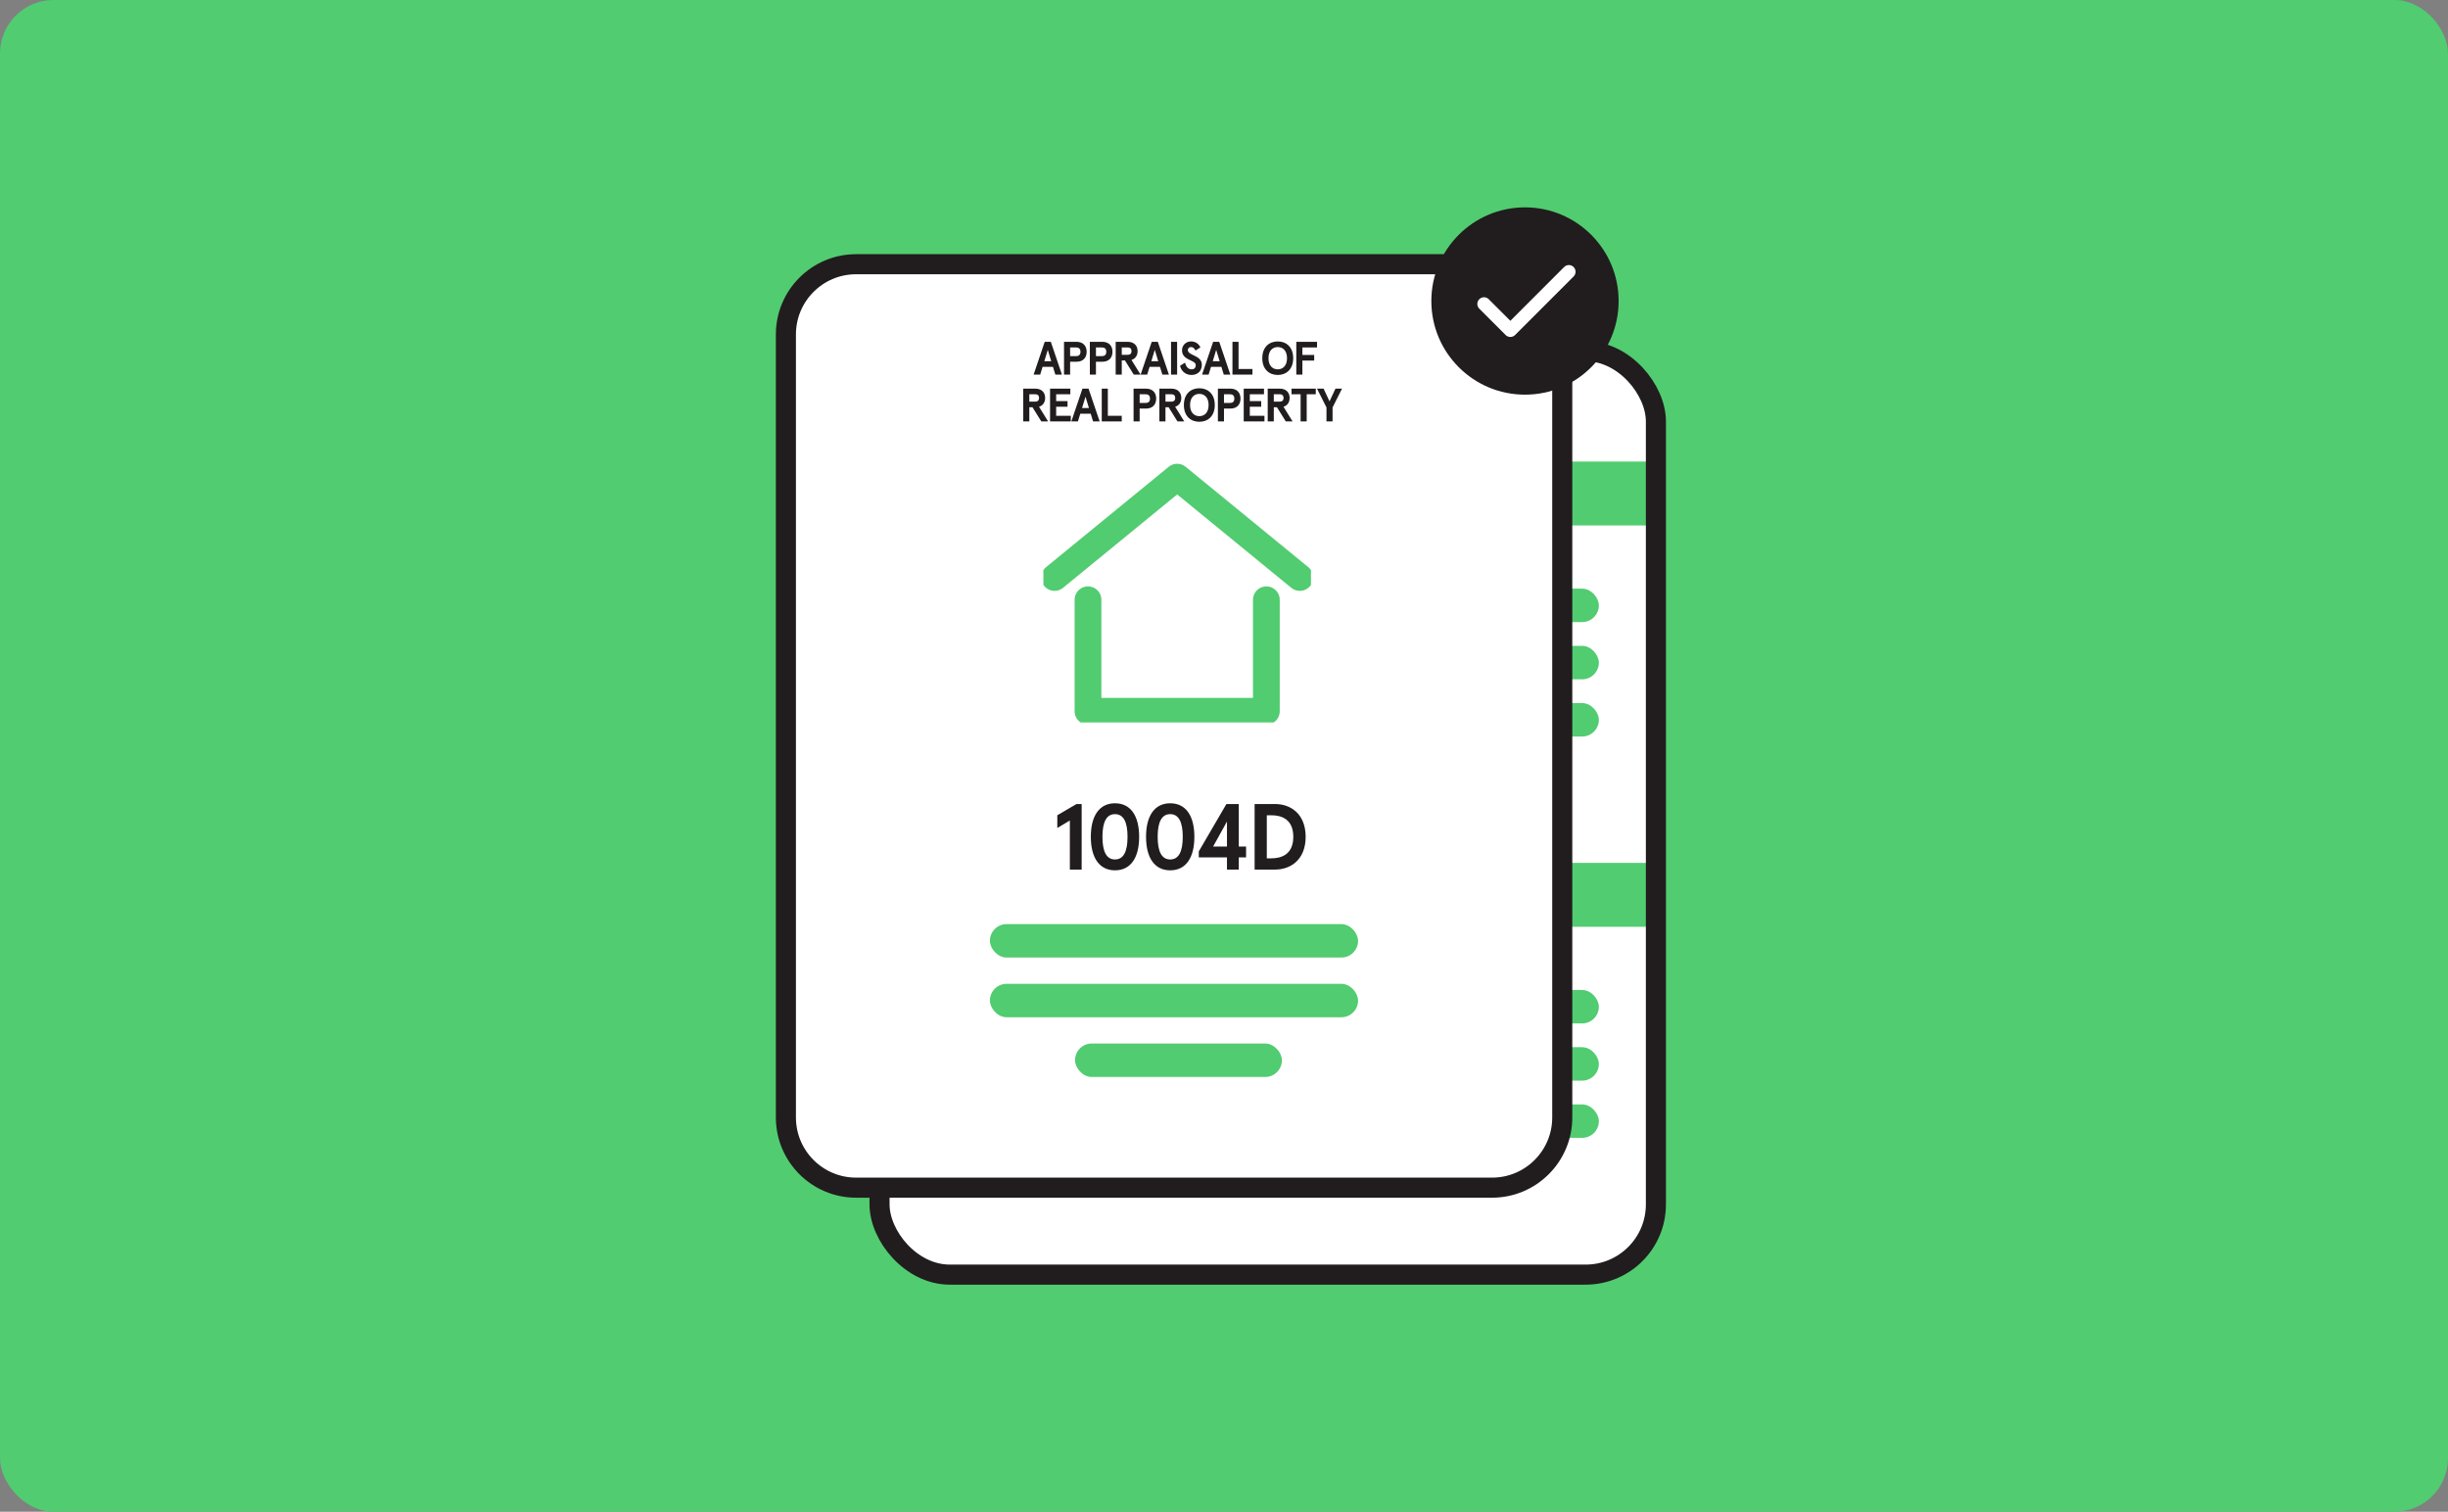<svg width="366" height="226" viewBox="0 0 366 226" fill="none" xmlns="http://www.w3.org/2000/svg">
<rect x="0" y="0" width="366" height="226" fill="#808080" stroke="none"/>
<rect width="366" height="226" rx="8" fill="#51CC70"/>
<rect x="131.5" y="52.5" width="116.073" height="138.054" rx="10.5" fill="white"/>
<rect x="133" y="129" width="114.045" height="9.554" fill="#51CC70"/>
<rect x="194" y="156.554" width="45.045" height="5" rx="2.5" fill="#51CC70"/>
<rect x="194" y="148" width="45.045" height="5" rx="2.5" fill="#51CC70"/>
<rect x="194" y="165.109" width="45.045" height="5" rx="2.5" fill="#51CC70"/>
<rect x="194" y="173.663" width="28.93" height="5" rx="2.5" fill="#51CC70"/>
<rect x="147" y="156.554" width="39.045" height="3.554" rx="1.777" fill="#51CC70"/>
<rect x="147" y="148" width="39.045" height="3.554" rx="1.777" fill="#51CC70"/>
<rect x="147" y="165.109" width="39.045" height="3.554" rx="1.777" fill="#51CC70"/>
<rect x="147" y="174" width="39" height="5" rx="2.5" fill="#51CC70"/>
<rect x="133" y="69" width="114.045" height="9.554" fill="#51CC70"/>
<rect x="194" y="96.554" width="45.045" height="5" rx="2.5" fill="#51CC70"/>
<rect x="194" y="88" width="45.045" height="5" rx="2.5" fill="#51CC70"/>
<rect x="194" y="105.109" width="45.045" height="5" rx="2.5" fill="#51CC70"/>
<rect x="194" y="113.663" width="22.93" height="5" rx="2.5" fill="#51CC70"/>
<rect x="147" y="96.554" width="39.045" height="3.554" rx="1.777" fill="#51CC70"/>
<rect x="147" y="88" width="39.045" height="3.554" rx="1.777" fill="#51CC70"/>
<rect x="147" y="105.109" width="39.045" height="3.554" rx="1.777" fill="#51CC70"/>
<rect x="147" y="114" width="39" height="3" rx="1.5" fill="#51CC70"/>
<rect x="131.5" y="52.5" width="116.073" height="138.054" rx="10.5" stroke="#211C1E" stroke-width="3"/>
<path d="M117.5 50C117.5 44.201 122.201 39.5 128 39.5H223.073C228.872 39.5 233.573 44.201 233.573 50V167.054C233.573 172.853 228.872 177.554 223.073 177.554H128C122.201 177.554 117.5 172.853 117.5 167.054V50Z" fill="white" stroke="#211C1E" stroke-width="3"/>
<path d="M157.786 56H158.766L157.107 51.1H156.197L154.538 56H155.518L155.875 54.845H157.429L157.786 56ZM156.652 52.304L157.17 54.005H156.134L156.652 52.304ZM160.931 54.082C161.967 54.082 162.464 53.445 162.464 52.591C162.464 51.737 161.967 51.1 160.931 51.1H159.083V56H159.993V54.082H160.931ZM160.896 53.242H159.993V51.94H160.896C161.295 51.94 161.54 52.143 161.54 52.591C161.54 53.039 161.295 53.242 160.896 53.242ZM164.792 54.082C165.828 54.082 166.325 53.445 166.325 52.591C166.325 51.737 165.828 51.1 164.792 51.1H162.944V56H163.854V54.082H164.792ZM164.757 53.242H163.854V51.94H164.757C165.156 51.94 165.401 52.143 165.401 52.591C165.401 53.039 165.156 53.242 164.757 53.242ZM170.081 52.493C170.081 51.681 169.57 51.1 168.59 51.1H166.805V56H167.715V53.886H168.191L169.507 56H170.522L169.164 53.809C169.759 53.627 170.081 53.137 170.081 52.493ZM168.597 53.046H167.715V51.94H168.597C168.926 51.94 169.171 52.094 169.171 52.493C169.171 52.892 168.926 53.046 168.597 53.046ZM173.784 56H174.764L173.105 51.1H172.195L170.536 56H171.516L171.873 54.845H173.427L173.784 56ZM172.65 52.304L173.168 54.005H172.132L172.65 52.304ZM175.991 51.1H175.081V56H175.991V51.1ZM179.476 51.933C179.21 51.366 178.713 51.044 178.062 51.044C177.292 51.044 176.725 51.632 176.725 52.374C176.725 53.928 178.776 53.767 178.776 54.579C178.776 55.027 178.517 55.216 178.139 55.216C177.607 55.216 177.313 54.747 177.166 54.222L176.431 54.684C176.585 55.433 177.229 56.056 178.118 56.056C179.056 56.056 179.686 55.489 179.686 54.53C179.686 53.074 177.593 53.186 177.593 52.332C177.593 52.073 177.796 51.884 178.062 51.884C178.349 51.884 178.552 52.038 178.741 52.402L179.476 51.933ZM182.967 56H183.947L182.288 51.1H181.378L179.719 56H180.699L181.056 54.845H182.61L182.967 56ZM181.833 52.304L182.351 54.005H181.315L181.833 52.304ZM184.264 51.1V56H187.253V55.16H185.174V51.1H184.264ZM191.035 51.044C189.796 51.044 188.725 51.849 188.725 53.55C188.725 55.251 189.796 56.056 191.035 56.056C192.274 56.056 193.345 55.251 193.345 53.55C193.345 51.849 192.274 51.044 191.035 51.044ZM191.035 51.884C191.77 51.884 192.421 52.388 192.421 53.55C192.421 54.712 191.77 55.216 191.035 55.216C190.3 55.216 189.649 54.712 189.649 53.55C189.649 52.388 190.3 51.884 191.035 51.884ZM193.81 51.1V56H194.72V53.9H196.484V53.06H194.72V51.94H196.911V51.1H193.81ZM156.259 59.493C156.259 58.681 155.748 58.1 154.768 58.1H152.983V63H153.893V60.886H154.369L155.685 63H156.7L155.342 60.809C155.937 60.627 156.259 60.137 156.259 59.493ZM154.775 60.046H153.893V58.94H154.775C155.104 58.94 155.349 59.094 155.349 59.493C155.349 59.892 155.104 60.046 154.775 60.046ZM156.995 58.1V63H160.096V62.16H157.905V60.809H159.606V59.969H157.905V58.94H160.026V58.1H156.995ZM163.427 63H164.407L162.748 58.1H161.838L160.179 63H161.159L161.516 61.845H163.07L163.427 63ZM162.293 59.304L162.811 61.005H161.775L162.293 59.304ZM164.723 58.1V63H167.712V62.16H165.633V58.1H164.723ZM171.327 61.082C172.363 61.082 172.86 60.445 172.86 59.591C172.86 58.737 172.363 58.1 171.327 58.1H169.479V63H170.389V61.082H171.327ZM171.292 60.242H170.389V58.94H171.292C171.691 58.94 171.936 59.143 171.936 59.591C171.936 60.039 171.691 60.242 171.292 60.242ZM176.615 59.493C176.615 58.681 176.104 58.1 175.124 58.1H173.339V63H174.249V60.886H174.725L176.041 63H177.056L175.698 60.809C176.293 60.627 176.615 60.137 176.615 59.493ZM175.131 60.046H174.249V58.94H175.131C175.46 58.94 175.705 59.094 175.705 59.493C175.705 59.892 175.46 60.046 175.131 60.046ZM179.312 58.044C178.073 58.044 177.002 58.849 177.002 60.55C177.002 62.251 178.073 63.056 179.312 63.056C180.551 63.056 181.622 62.251 181.622 60.55C181.622 58.849 180.551 58.044 179.312 58.044ZM179.312 58.884C180.047 58.884 180.698 59.388 180.698 60.55C180.698 61.712 180.047 62.216 179.312 62.216C178.577 62.216 177.926 61.712 177.926 60.55C177.926 59.388 178.577 58.884 179.312 58.884ZM183.935 61.082C184.971 61.082 185.468 60.445 185.468 59.591C185.468 58.737 184.971 58.1 183.935 58.1H182.087V63H182.997V61.082H183.935ZM183.9 60.242H182.997V58.94H183.9C184.299 58.94 184.544 59.143 184.544 59.591C184.544 60.039 184.299 60.242 183.9 60.242ZM185.948 58.1V63H189.049V62.16H186.858V60.809H188.559V59.969H186.858V58.94H188.979V58.1H185.948ZM192.811 59.493C192.811 58.681 192.3 58.1 191.32 58.1H189.535V63H190.445V60.886H190.921L192.237 63H193.252L191.894 60.809C192.489 60.627 192.811 60.137 192.811 59.493ZM191.327 60.046H190.445V58.94H191.327C191.656 58.94 191.901 59.094 191.901 59.493C191.901 59.892 191.656 60.046 191.327 60.046ZM193.096 58.94H194.454V63H195.364V58.94H196.722V58.1H193.096V58.94ZM196.907 58.1L198.321 60.914V63H199.231V60.914L200.645 58.1H199.665L198.776 60.004L197.887 58.1H196.907Z" fill="#211C1E"/>
<path d="M160.948 120.2L158.078 121.88V123.784L159.954 122.664V130H161.718V120.2H160.948ZM166.702 120.088C164.364 120.088 163.09 121.964 163.09 125.1C163.09 128.236 164.364 130.112 166.702 130.112C169.04 130.112 170.314 128.236 170.314 125.1C170.314 121.964 169.04 120.088 166.702 120.088ZM166.702 121.712C167.99 121.712 168.578 122.916 168.578 125.1C168.578 127.284 167.99 128.488 166.702 128.488C165.414 128.488 164.826 127.284 164.826 125.1C164.826 122.916 165.414 121.712 166.702 121.712ZM174.958 120.088C172.62 120.088 171.346 121.964 171.346 125.1C171.346 128.236 172.62 130.112 174.958 130.112C177.296 130.112 178.57 128.236 178.57 125.1C178.57 121.964 177.296 120.088 174.958 120.088ZM174.958 121.712C176.246 121.712 176.834 122.916 176.834 125.1C176.834 127.284 176.246 128.488 174.958 128.488C173.67 128.488 173.082 127.284 173.082 125.1C173.082 122.916 173.67 121.712 174.958 121.712ZM183.444 130H185.208V128.18H186.3V126.556H185.208V120.2H183.36L179.23 127.284V128.18H183.444V130ZM181.372 126.556L183.444 122.818V126.556H181.372ZM190.644 130C192.954 130 195.208 128.53 195.208 125.1C195.208 121.67 192.954 120.2 190.644 120.2H187.578V130H190.644ZM189.398 128.32V121.88H190.07C191.638 121.88 193.36 122.496 193.36 125.1C193.36 127.704 191.638 128.32 190.07 128.32H189.398Z" fill="#211C1E"/>
<g clip-path="url(#clip0_2424_8409)">
<path d="M157.667 86.333L176 71.333L194.333 86.333" stroke="#51CC70" stroke-width="4" stroke-linecap="round" stroke-linejoin="round"/>
<path d="M162.667 89.666V106.333H189.333V89.666" stroke="#51CC70" stroke-width="4" stroke-linecap="round" stroke-linejoin="round"/>
</g>
<rect x="148" y="138.152" width="55.045" height="5" rx="2.5" fill="#51CC70"/>
<rect x="148" y="147.079" width="55.045" height="5" rx="2.5" fill="#51CC70"/>
<rect x="160.729" y="156.005" width="30.93" height="5" rx="2.5" fill="#51CC70"/>
<circle cx="228" cy="45" r="14" fill="#211C1E"/>
<path d="M221.875 45.438L225.812 49.375L234.562 40.625" stroke="white" stroke-width="2" stroke-linecap="round" stroke-linejoin="round"/>
<defs>
<clipPath id="clip0_2424_8409">
<rect width="40" height="40" fill="white" transform="translate(156 68)"/>
</clipPath>
</defs>
</svg>

